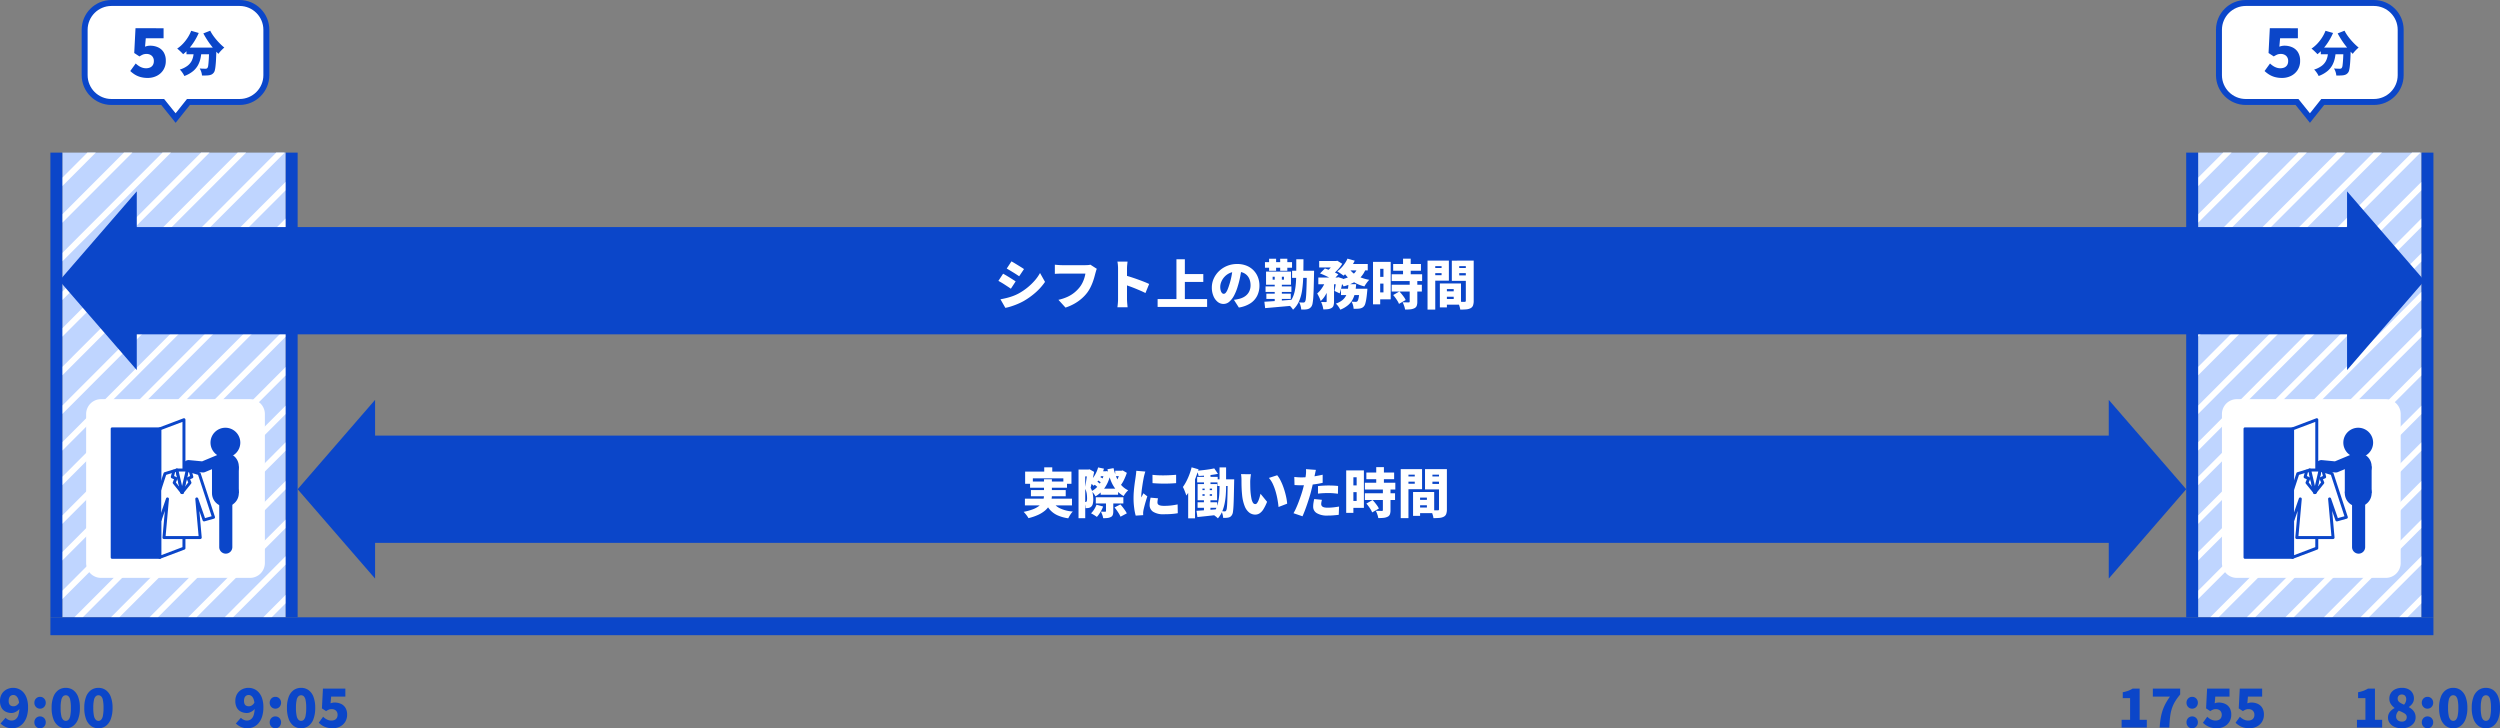 <svg xmlns="http://www.w3.org/2000/svg" xmlns:xlink="http://www.w3.org/1999/xlink" width="839.263" height="244.486" viewBox="0 0 839.263 244.486">
  <rect x="0" y="0" width="839.263" height="244.486" fill="#808080" stroke="none"/>
  <defs>
    <clipPath id="clip-path">
      <rect id="長方形_12497" data-name="長方形 12497" width="75" height="156" transform="translate(-7259 76)" fill="#edf3ff"/>
    </clipPath>
    <clipPath id="clip-path-3">
      <rect id="長方形_12445" data-name="長方形 12445" width="43.503" height="47.2" fill="none"/>
    </clipPath>
  </defs>
  <g id="グループ_20165" data-name="グループ 20165" transform="translate(10924.918 560.004)">
    <path id="パス_8720" data-name="パス 8720" d="M0,0H75V156H0Z" transform="translate(-10904 -508.77)" fill="#bfd5ff"/>
    <g id="マスクグループ_76" data-name="マスクグループ 76" transform="translate(-3645 -584.77)" clip-path="url(#clip-path)">
      <g id="グループ_20161" data-name="グループ 20161" transform="translate(-7261.045 8.655)">
        <line id="線_948" data-name="線 948" x1="79.091" y2="79.229" transform="translate(0 100.403)" fill="none" stroke="#fff" stroke-width="2"/>
        <line id="線_949" data-name="線 949" x1="79.091" y2="79.229" transform="translate(0 25.272)" fill="none" stroke="#fff" stroke-width="2"/>
        <line id="線_950" data-name="線 950" x1="79.091" y2="79.229" transform="translate(0 176.9)" fill="none" stroke="#fff" stroke-width="2"/>
        <line id="線_951" data-name="線 951" x1="79.091" y2="79.229" transform="translate(0 138.652)" fill="none" stroke="#fff" stroke-width="2"/>
        <line id="線_952" data-name="線 952" x1="79.091" y2="79.229" transform="translate(0 63.52)" fill="none" stroke="#fff" stroke-width="2"/>
        <line id="線_953" data-name="線 953" x1="79.091" y2="79.229" transform="translate(0 215.149)" fill="none" stroke="#fff" stroke-width="2"/>
        <line id="線_954" data-name="線 954" x1="79.091" y2="79.229" transform="translate(0 113.38)" fill="none" stroke="#fff" stroke-width="2"/>
        <line id="線_955" data-name="線 955" x1="79.091" y2="79.229" transform="translate(0 38.249)" fill="none" stroke="#fff" stroke-width="2"/>
        <line id="線_956" data-name="線 956" x1="79.091" y2="79.229" transform="translate(0 189.877)" fill="none" stroke="#fff" stroke-width="2"/>
        <line id="線_957" data-name="線 957" x1="79.091" y2="79.229" fill="none" stroke="#fff" stroke-width="2"/>
        <line id="線_958" data-name="線 958" x1="79.091" y2="79.229" transform="translate(0 151.629)" fill="none" stroke="#fff" stroke-width="2"/>
        <line id="線_959" data-name="線 959" x1="79.091" y2="79.229" transform="translate(0 76.497)" fill="none" stroke="#fff" stroke-width="2"/>
        <line id="線_960" data-name="線 960" x1="79.091" y2="79.229" transform="translate(0 125.674)" fill="none" stroke="#fff" stroke-width="2"/>
        <line id="線_961" data-name="線 961" x1="79.091" y2="79.229" transform="translate(0 50.543)" fill="none" stroke="#fff" stroke-width="2"/>
        <line id="線_962" data-name="線 962" x1="79.091" y2="79.229" transform="translate(0 202.172)" fill="none" stroke="#fff" stroke-width="2"/>
        <line id="線_963" data-name="線 963" x1="79.091" y2="79.229" transform="translate(0 12.294)" fill="none" stroke="#fff" stroke-width="2"/>
        <line id="線_964" data-name="線 964" x1="79.091" y2="79.229" transform="translate(0 163.923)" fill="none" stroke="#fff" stroke-width="2"/>
        <line id="線_965" data-name="線 965" x1="79.091" y2="79.229" transform="translate(0 88.792)" fill="none" stroke="#fff" stroke-width="2"/>
      </g>
    </g>
    <path id="パス_8708" data-name="パス 8708" d="M0,0H75V156H0Z" transform="translate(-10187 -508.77)" fill="#bfd5ff"/>
    <g id="マスクグループ_77" data-name="マスクグループ 77" transform="translate(-2928 -584.77)" clip-path="url(#clip-path)">
      <g id="グループ_20163" data-name="グループ 20163" transform="translate(-7261.045 8.655)">
        <line id="線_966" data-name="線 966" x1="79.091" y2="79.229" transform="translate(0 100.403)" fill="none" stroke="#fff" stroke-width="2"/>
        <line id="線_967" data-name="線 967" x1="79.091" y2="79.229" transform="translate(0 25.272)" fill="none" stroke="#fff" stroke-width="2"/>
        <line id="線_968" data-name="線 968" x1="79.091" y2="79.229" transform="translate(0 176.9)" fill="none" stroke="#fff" stroke-width="2"/>
        <line id="線_969" data-name="線 969" x1="79.091" y2="79.229" transform="translate(0 138.652)" fill="none" stroke="#fff" stroke-width="2"/>
        <line id="線_970" data-name="線 970" x1="79.091" y2="79.229" transform="translate(0 63.52)" fill="none" stroke="#fff" stroke-width="2"/>
        <line id="線_971" data-name="線 971" x1="79.091" y2="79.229" transform="translate(0 215.149)" fill="none" stroke="#fff" stroke-width="2"/>
        <line id="線_972" data-name="線 972" x1="79.091" y2="79.229" transform="translate(0 113.38)" fill="none" stroke="#fff" stroke-width="2"/>
        <line id="線_973" data-name="線 973" x1="79.091" y2="79.229" transform="translate(0 38.249)" fill="none" stroke="#fff" stroke-width="2"/>
        <line id="線_974" data-name="線 974" x1="79.091" y2="79.229" transform="translate(0 189.877)" fill="none" stroke="#fff" stroke-width="2"/>
        <line id="線_975" data-name="線 975" x1="79.091" y2="79.229" transform="translate(0 0)" fill="none" stroke="#fff" stroke-width="2"/>
        <line id="線_976" data-name="線 976" x1="79.091" y2="79.229" transform="translate(0 151.629)" fill="none" stroke="#fff" stroke-width="2"/>
        <line id="線_977" data-name="線 977" x1="79.091" y2="79.229" transform="translate(0 76.497)" fill="none" stroke="#fff" stroke-width="2"/>
        <line id="線_978" data-name="線 978" x1="79.091" y2="79.229" transform="translate(0 125.674)" fill="none" stroke="#fff" stroke-width="2"/>
        <line id="線_979" data-name="線 979" x1="79.091" y2="79.229" transform="translate(0 50.543)" fill="none" stroke="#fff" stroke-width="2"/>
        <line id="線_980" data-name="線 980" x1="79.091" y2="79.229" transform="translate(0 202.172)" fill="none" stroke="#fff" stroke-width="2"/>
        <line id="線_981" data-name="線 981" x1="79.091" y2="79.229" transform="translate(0 12.294)" fill="none" stroke="#fff" stroke-width="2"/>
        <line id="線_982" data-name="線 982" x1="79.091" y2="79.229" transform="translate(0 163.923)" fill="none" stroke="#fff" stroke-width="2"/>
        <line id="線_983" data-name="線 983" x1="79.091" y2="79.229" transform="translate(0 88.792)" fill="none" stroke="#fff" stroke-width="2"/>
      </g>
    </g>
    <path id="パス_8714" data-name="パス 8714" d="M0,0H800V6H0Z" transform="translate(-10908 -352.77)" fill="#0b46c9"/>
    <path id="パス_8709" data-name="パス 8709" d="M687,48H105V60L79,30,105,0V12H687V0l26,30L687,60Z" transform="translate(-10904 -425.77)" fill="#0b46c9"/>
    <path id="パス_8725" data-name="パス 8725" d="M0,0H4V156H0Z" transform="translate(-10908 -508.77)" fill="#0b46c9"/>
    <path id="パス_8710" data-name="パス 8710" d="M0,0H4V156H0Z" transform="translate(-10191 -508.77)" fill="#0b46c9"/>
    <path id="パス_8721" data-name="パス 8721" d="M0,0H4V156H0Z" transform="translate(-10829 -508.77)" fill="#0b46c9"/>
    <path id="パス_8711" data-name="パス 8711" d="M0,0H4V156H0Z" transform="translate(-10112 -508.77)" fill="#0b46c9"/>
    <path id="パス_8715" data-name="パス 8715" d="M-64.368-15.354h2.7v3.006h-2.7Zm-6.408,1.44h15.552v4.086h-2.718v-1.818H-68.184v1.818h-2.592Zm1.656,3.33h12.4V-8.5h-12.4Zm-1.728,5.76h15.8v2.25h-15.8Zm2.016-2.9H-57.15v2.088H-68.832Zm6.984,3.33a5.711,5.711,0,0,0,2.5,2.673,11.615,11.615,0,0,0,4.572,1.2,6.588,6.588,0,0,0-.837,1.08A11.56,11.56,0,0,0-56.3,1.764,13.357,13.357,0,0,1-59.949.738,7.5,7.5,0,0,1-62.46-1.116a10.715,10.715,0,0,1-1.728-2.808ZM-64.44-11.34h2.646v5.292a8.262,8.262,0,0,1-.216,1.881,6.033,6.033,0,0,1-.738,1.782A6.65,6.65,0,0,1-64.17-.774,10.178,10.178,0,0,1-66.42.612a17.869,17.869,0,0,1-3.24,1.1,5.59,5.59,0,0,0-.414-.675q-.27-.387-.594-.774A7.525,7.525,0,0,0-71.28-.4a19.6,19.6,0,0,0,3-.819,8.224,8.224,0,0,0,1.971-1.017A4.6,4.6,0,0,0-65.151-3.42a4.08,4.08,0,0,0,.558-1.3,6.09,6.09,0,0,0,.153-1.368Zm19.026,3.15h5.85v2.034h-5.85Zm-1.638,2.88H-37.8v2.088h-9.252Zm.792-8.712h2.772v1.656H-46.26Zm-.306,2.916.774-1.08a7.73,7.73,0,0,1,.756.4,3.734,3.734,0,0,1,.612.432l-.792,1.206a5.034,5.034,0,0,0-.6-.495A5.473,5.473,0,0,0-46.566-11.106Zm-1.1,1.44.9-.972a6.685,6.685,0,0,1,.693.45A3.928,3.928,0,0,1-45.5-9.7l-.918,1.08a4.452,4.452,0,0,0-.558-.531A8.449,8.449,0,0,0-47.664-9.666ZM-40.77-1.89-38.79-2.9q.4.45.81.981t.774,1.062a6.814,6.814,0,0,1,.558.963l-2.106,1.116a7.64,7.64,0,0,0-.5-.972q-.324-.54-.72-1.107T-40.77-1.89Zm-3.4-12.132h.4l.378-.072,1.386.486a14.256,14.256,0,0,1-1.08,3.438,10.924,10.924,0,0,1-1.737,2.664,9.428,9.428,0,0,1-2.331,1.89,8.121,8.121,0,0,0-.6-.918,4.8,4.8,0,0,0-.729-.81,6.9,6.9,0,0,0,1.971-1.512,9.352,9.352,0,0,0,1.485-2.2,9.936,9.936,0,0,0,.864-2.628Zm3.636-.18h2.448v1.818h-2.448Zm-5.742-1.116,1.962.414a13.18,13.18,0,0,1-1.422,3.267A10.623,10.623,0,0,1-47.79-9.144q-.162-.18-.441-.441t-.576-.513a5.78,5.78,0,0,0-.513-.4,7.749,7.749,0,0,0,1.863-2.088A10.12,10.12,0,0,0-46.278-15.318Zm7.362,1.116h.468l.414-.108,1.4.81a18.9,18.9,0,0,1-.981,2.4A9.241,9.241,0,0,1-38.88-9.108a6.306,6.306,0,0,0-.648-.774,6.609,6.609,0,0,0-.72-.666,6.24,6.24,0,0,0,.567-1,11.009,11.009,0,0,0,.459-1.17q.2-.6.306-1.089ZM-43.632-4.32h2.448V-.612A3.7,3.7,0,0,1-41.355.63a1.288,1.288,0,0,1-.693.72,3.22,3.22,0,0,1-1.125.315,13.929,13.929,0,0,1-1.4.063A5.4,5.4,0,0,0-44.874.6a9.94,9.94,0,0,0-.468-1.071q.414.018.855.018h.585A.365.365,0,0,0-43.695-.5a.2.2,0,0,0,.063-.171Zm-3.186,1.53,2.232.594a11.262,11.262,0,0,1-.945,1.908A10.44,10.44,0,0,1-46.692,1.3q-.234-.18-.594-.414t-.729-.45q-.369-.216-.639-.342a7.1,7.1,0,0,0,1.062-1.332A8.473,8.473,0,0,0-46.818-2.79Zm5.724-12.294a16.964,16.964,0,0,0,.981,3.123A9.676,9.676,0,0,0-38.52-9.4a7.091,7.091,0,0,0,2.34,1.764,6.314,6.314,0,0,0-.828.9,8.324,8.324,0,0,0-.7,1.026,8.745,8.745,0,0,1-2.565-2.151A11.534,11.534,0,0,1-42.012-10.9a24.722,24.722,0,0,1-1.134-3.807Zm-11.754.468h3.726v2.322H-50.6V1.728h-2.25Zm2.988,0h.378l.324-.072,1.548.864q-.162.846-.369,1.809t-.414,1.881Q-48.6-9.216-48.8-8.5a6.749,6.749,0,0,1,.738,2.061A11.256,11.256,0,0,1-47.9-4.608a5.753,5.753,0,0,1-.18,1.584,1.79,1.79,0,0,1-.558.918,1.372,1.372,0,0,1-.432.27,2.99,2.99,0,0,1-.522.144q-.18.018-.4.036t-.477.018a7.075,7.075,0,0,0-.09-1.044,3.332,3.332,0,0,0-.324-1.044,1.26,1.26,0,0,0,.207.018h.171a.41.41,0,0,0,.342-.162.836.836,0,0,0,.135-.387,4.461,4.461,0,0,0,.045-.693,12.6,12.6,0,0,0-.108-1.521A5.336,5.336,0,0,0-50.706-8.3q.126-.612.252-1.4t.243-1.593q.117-.8.207-1.485t.144-1.1Zm21.834,1.782q.882.108,1.944.153t2.151.027q1.089-.018,2.088-.072t1.755-.126v2.808q-.882.072-1.89.117t-2.052.045q-1.044,0-2.061-.045t-1.917-.117Zm1.854,7.884q-.09.432-.135.756a4.974,4.974,0,0,0-.045.684.887.887,0,0,0,.144.5.973.973,0,0,0,.423.342,2.674,2.674,0,0,0,.693.189,6.547,6.547,0,0,0,.972.063,20.5,20.5,0,0,0,2.259-.117q1.053-.117,2.277-.369L-19.53.054a20.06,20.06,0,0,1-2.007.252Q-22.662.4-24.264.4A6.17,6.17,0,0,1-27.8-.432,2.625,2.625,0,0,1-28.98-2.7,8.653,8.653,0,0,1-28.9-3.87q.081-.594.243-1.3Zm-4.248-8.982q-.072.2-.18.576t-.2.738q-.09.36-.126.522l-.162.864q-.108.576-.225,1.323t-.225,1.53q-.108.783-.18,1.494t-.072,1.215v.2a.825.825,0,0,0,.018.216q.126-.252.243-.468t.234-.441q.117-.225.225-.477L-29.754-5.6q-.27.81-.531,1.692t-.459,1.656q-.2.774-.306,1.278-.036.2-.072.468a3.35,3.35,0,0,0-.036.4V.261q0,.225.018.441l-2.52.162a17.743,17.743,0,0,1-.495-2.493,24.561,24.561,0,0,1-.225-3.429q0-1.026.081-2.07t.2-2.007q.117-.963.234-1.737t.189-1.278q.054-.414.126-.972t.09-1.062ZM-10.728-14H-8.55V-8.82h-2.178Zm-2.3,1.854h6.894V-10.3h-6.894Zm6.822.828h4.23V-9.09H-6.21Zm-6.678,7.7h6.57v1.854h-6.57Zm5.6-11.376,1.242,1.836q-.972.2-2.088.342t-2.25.234q-1.134.09-2.178.126a5.475,5.475,0,0,0-.216-.882A8.382,8.382,0,0,0-13.1-14.2q1.008-.09,2.052-.207t2.025-.27Q-8.046-14.832-7.29-14.994ZM-13.248-.756q.882-.054,2.016-.135t2.4-.18q1.269-.1,2.547-.189L-6.264.612q-1.746.216-3.51.4t-3.168.333ZM-2.772-11.322H-.594v.189q0,.189-.009.432t-.009.387q-.054,2.772-.1,4.725T-.828-2.367Q-.9-1.1-1.008-.4a2.524,2.524,0,0,1-.306.99,2,2,0,0,1-.549.639,1.971,1.971,0,0,1-.675.279,5.472,5.472,0,0,1-.792.1q-.45.027-.972.009A5.622,5.622,0,0,0-4.482.486,4.469,4.469,0,0,0-4.9-.612q.36.018.639.036t.495.018A.522.522,0,0,0-3.483-.63.7.7,0,0,0-3.258-.9a2.642,2.642,0,0,0,.189-.783q.081-.585.135-1.719t.09-2.952q.036-1.818.072-4.464Zm-8.478,5V-5.8h3.222v-.522Zm0-1.89v.522h3.222v-.522ZM-12.87-9.72h6.534v5.436H-12.87Zm2.358.468H-8.8v4.41h.234v4.41h-2.178v-4.41h.234Zm5-6.084h2.2v6.5q0,1.278-.1,2.7a23.384,23.384,0,0,1-.378,2.853A13.889,13.889,0,0,1-4.617-.549,8.512,8.512,0,0,1-6.066,1.782,4.8,4.8,0,0,0-6.588,1.3q-.324-.261-.666-.513A5.125,5.125,0,0,0-7.866.4,7.59,7.59,0,0,0-6.6-1.674a12.058,12.058,0,0,0,.711-2.4A19.766,19.766,0,0,0-5.58-6.552q.072-1.224.072-2.286Zm-9.378-.018,2.322.666q-.45,1.548-1.089,3.168a32.316,32.316,0,0,1-1.4,3.087,16.411,16.411,0,0,1-1.629,2.565,7.606,7.606,0,0,0-.27-.873q-.2-.549-.432-1.107a8.084,8.084,0,0,0-.432-.9,13.967,13.967,0,0,0,1.161-1.89,21.9,21.9,0,0,0,1.008-2.268A21,21,0,0,0-14.886-15.354Zm-1.152,5.274,2.3-2.3V1.764h-2.3ZM5.04-13.032q-.072.378-.126.846t-.09.9q-.036.432-.036.7,0,.594.009,1.188t.027,1.179q.018.585.072,1.2a20.5,20.5,0,0,0,.288,2.079,4.379,4.379,0,0,0,.495,1.422.95.95,0,0,0,.837.513.743.743,0,0,0,.576-.36,4.066,4.066,0,0,0,.495-.918,10.382,10.382,0,0,0,.387-1.152q.162-.594.27-1.044l2.2,2.7A14.823,14.823,0,0,1,9.2-1.251,4.33,4.33,0,0,1,7.92.108,2.709,2.709,0,0,1,6.462.522,3.3,3.3,0,0,1,4.491-.135,5,5,0,0,1,2.943-2.277,13.7,13.7,0,0,1,2.052-6.21q-.09-.864-.135-1.782T1.863-9.738q-.009-.828-.009-1.386,0-.414-.036-.945a8.25,8.25,0,0,0-.126-1Zm8.8.342a8.45,8.45,0,0,1,1.008,1.53,17.736,17.736,0,0,1,.891,1.98q.405,1.062.711,2.151t.5,2.1A15.77,15.77,0,0,1,17.19-3.15l-2.9,1.116q-.09-1.026-.315-2.34a26.455,26.455,0,0,0-.612-2.691,18.064,18.064,0,0,0-.954-2.619,8.009,8.009,0,0,0-1.359-2.106Zm13-1.8q-.108.414-.225.981t-.189.873q-.126.594-.315,1.494t-.423,1.908q-.234,1.008-.468,1.926-.234.936-.576,2.043t-.729,2.25q-.387,1.143-.792,2.2t-.783,1.9L19.314.054A17.3,17.3,0,0,0,20.16-1.6q.45-.99.882-2.133T21.852-6q.378-1.125.63-2.061.18-.648.333-1.3t.279-1.251q.126-.6.216-1.143t.144-.972a10.45,10.45,0,0,0,.081-1.125,7.656,7.656,0,0,0-.027-.891Zm-4.932,2.52q1.17,0,2.367-.108t2.412-.315q1.215-.207,2.421-.477v2.718q-1.116.27-2.394.45t-2.529.279q-1.251.1-2.295.1-.684,0-1.224-.027T19.656-9.4l-.072-2.718q.738.072,1.242.108T21.906-11.97ZM27.54-9.054q.792-.09,1.737-.144T31.1-9.252q.756,0,1.557.036t1.629.126l-.054,2.61q-.666-.09-1.476-.162T31.1-6.714q-.972,0-1.836.045t-1.728.153Zm1.314,4.608q-.09.342-.162.747a3.986,3.986,0,0,0-.072.675,1.1,1.1,0,0,0,.117.513,1.049,1.049,0,0,0,.36.387,1.815,1.815,0,0,0,.657.243,5.346,5.346,0,0,0,1.008.081,17.873,17.873,0,0,0,1.863-.1q.945-.1,1.989-.279L34.506.594q-.774.09-1.7.171T30.744.846a6.621,6.621,0,0,1-3.591-.8A2.47,2.47,0,0,1,25.92-2.124,8.259,8.259,0,0,1,26.037-3.5q.117-.693.225-1.2Zm14.922-9.162H53.1v2.25H43.776Zm-.5,3.438H53.5v2.286H43.272Zm0,3.528H53.406v2.268H43.272Zm3.816-8.766h2.574v6.732H47.088Zm2.232,7.47h2.556V-.954a3.9,3.9,0,0,1-.207,1.4,1.528,1.528,0,0,1-.8.81,3.938,3.938,0,0,1-1.359.36q-.765.072-1.737.072A6.5,6.5,0,0,0,47.457.45a10.138,10.138,0,0,0-.495-1.206q.576.018,1.188.027t.81.009a.528.528,0,0,0,.279-.054q.081-.054.081-.234ZM43.776-3.186l2.088-1.188q.4.414.81.918t.765,1.008a5.105,5.105,0,0,1,.531.936l-2.25,1.3a5.106,5.106,0,0,0-.459-.936q-.315-.522-.7-1.053T43.776-3.186ZM38.232-14.328h4.716V-1.746H38.232V-4.068h2.286v-7.938H38.232Zm.144,5.04h3.33V-7.02h-3.33Zm-1.368-5.04H39.42V-.072H37.008Zm23.67,9.9H65.3V-2.61H60.678Zm-.162-2.646h6.03V.036h-6.03v-1.89H64.1v-3.33H60.516Zm-1.062,0h2.358V.954H59.454Zm-2.844-5.2h4.23v1.728H56.61Zm8.388,0h4.23v1.728H65Zm3.168-2.466h2.646V-1.278A4.574,4.574,0,0,1,70.587.306a1.719,1.719,0,0,1-.819.918,3.869,3.869,0,0,1-1.449.4q-.837.081-2.025.081a5.078,5.078,0,0,0-.171-.864q-.135-.486-.306-.972a6.248,6.248,0,0,0-.351-.828q.432.036.891.045t.837.009h.54a.487.487,0,0,0,.342-.09.455.455,0,0,0,.09-.324Zm-11.34,0h5.652V-8.01H56.826V-9.846h3.2v-3.042h-3.2Zm12.762,0v1.854H65.952v3.1h3.636v1.836h-6.12v-6.786Zm-14.274,0h2.592V1.71H55.314Z" transform="translate(-10510 -387.77)" fill="#fff"/>
    <path id="パス_8726" data-name="パス 8726" d="M-14.814.252a5.154,5.154,0,0,1-2.313-.486A6.057,6.057,0,0,1-18.738-1.35l1.692-1.926a2.755,2.755,0,0,0,.891.657,2.532,2.532,0,0,0,1.125.279A2.275,2.275,0,0,0-13.7-2.754a2.728,2.728,0,0,0,.936-1.4A8.311,8.311,0,0,0-12.42-6.8a8.371,8.371,0,0,0-.3-2.529,2.534,2.534,0,0,0-.756-1.242,1.563,1.563,0,0,0-.963-.351,1.581,1.581,0,0,0-.774.2,1.4,1.4,0,0,0-.576.639A2.7,2.7,0,0,0-16-8.91a2.223,2.223,0,0,0,.216,1.062,1.214,1.214,0,0,0,.594.558,2.08,2.08,0,0,0,.828.162,1.947,1.947,0,0,0,1-.306,2.6,2.6,0,0,0,.909-1.044l.162,2.07a3.126,3.126,0,0,1-.81.828,4.208,4.208,0,0,1-.981.522,2.679,2.679,0,0,1-.909.18A4.541,4.541,0,0,1-17-5.31a3.21,3.21,0,0,1-1.4-1.323,4.52,4.52,0,0,1-.513-2.277,4.434,4.434,0,0,1,.6-2.367A4.108,4.108,0,0,1-16.7-12.789a4.64,4.64,0,0,1,2.2-.531,4.777,4.777,0,0,1,1.845.369,4.465,4.465,0,0,1,1.6,1.152A5.715,5.715,0,0,1-9.927-9.783,9.232,9.232,0,0,1-9.5-6.8a10.181,10.181,0,0,1-.432,3.132,6.284,6.284,0,0,1-1.188,2.2,4.87,4.87,0,0,1-1.71,1.3A4.835,4.835,0,0,1-14.814.252Zm9.342-6.588A1.794,1.794,0,0,1-6.84-6.912a1.977,1.977,0,0,1-.54-1.4,1.969,1.969,0,0,1,.54-1.413A1.808,1.808,0,0,1-5.472-10.3,1.808,1.808,0,0,1-4.1-9.729a1.969,1.969,0,0,1,.54,1.413,1.977,1.977,0,0,1-.54,1.4A1.794,1.794,0,0,1-5.472-6.336Zm0,6.588A1.781,1.781,0,0,1-6.84-.333a2.009,2.009,0,0,1-.54-1.413,1.969,1.969,0,0,1,.54-1.413,1.808,1.808,0,0,1,1.368-.567A1.808,1.808,0,0,1-4.1-3.159a1.969,1.969,0,0,1,.54,1.413A2.009,2.009,0,0,1-4.1-.333,1.781,1.781,0,0,1-5.472.252Zm8.64,0A4.111,4.111,0,0,1,.675-.531,5.021,5.021,0,0,1-.99-2.835a10.366,10.366,0,0,1-.594-3.753A10.146,10.146,0,0,1-.99-10.314a4.852,4.852,0,0,1,1.665-2.25,4.213,4.213,0,0,1,2.493-.756,4.172,4.172,0,0,1,2.484.756,4.879,4.879,0,0,1,1.656,2.25A10.146,10.146,0,0,1,7.9-6.588a10.366,10.366,0,0,1-.594,3.753,5.051,5.051,0,0,1-1.656,2.3A4.072,4.072,0,0,1,3.168.252Zm0-2.484a1.266,1.266,0,0,0,.873-.351,2.551,2.551,0,0,0,.612-1.3,12.418,12.418,0,0,0,.225-2.709A12.031,12.031,0,0,0,4.653-9.27a2.339,2.339,0,0,0-.612-1.242,1.324,1.324,0,0,0-.873-.324,1.336,1.336,0,0,0-.864.324,2.338,2.338,0,0,0-.63,1.242A11.582,11.582,0,0,0,1.44-6.588a11.955,11.955,0,0,0,.234,2.709,2.548,2.548,0,0,0,.63,1.3A1.277,1.277,0,0,0,3.168-2.232ZM14.13.252a4.111,4.111,0,0,1-2.493-.783,5.021,5.021,0,0,1-1.665-2.3,10.366,10.366,0,0,1-.594-3.753,10.146,10.146,0,0,1,.594-3.726,4.852,4.852,0,0,1,1.665-2.25,4.213,4.213,0,0,1,2.493-.756,4.172,4.172,0,0,1,2.484.756,4.879,4.879,0,0,1,1.656,2.25,10.146,10.146,0,0,1,.594,3.726,10.366,10.366,0,0,1-.594,3.753,5.051,5.051,0,0,1-1.656,2.3A4.072,4.072,0,0,1,14.13.252Zm0-2.484A1.266,1.266,0,0,0,15-2.583a2.551,2.551,0,0,0,.612-1.3,12.418,12.418,0,0,0,.225-2.709,12.031,12.031,0,0,0-.225-2.682A2.339,2.339,0,0,0,15-10.512a1.324,1.324,0,0,0-.873-.324,1.336,1.336,0,0,0-.864.324,2.338,2.338,0,0,0-.63,1.242A11.582,11.582,0,0,0,12.4-6.588a11.955,11.955,0,0,0,.234,2.709,2.548,2.548,0,0,0,.63,1.3A1.277,1.277,0,0,0,14.13-2.232Z" transform="translate(-10906 -315.77)" fill="#0b46c9"/>
    <path id="パス_8716" data-name="パス 8716" d="M-23.679,0V-2.592h2.844V-9.864H-23.3v-1.98a11.949,11.949,0,0,0,1.845-.5,8.523,8.523,0,0,0,1.467-.72h2.358V-2.592h2.412V0ZM-10.9,0a29.078,29.078,0,0,1,.306-2.952,17.609,17.609,0,0,1,.6-2.565,15.034,15.034,0,0,1,1.008-2.4,20.671,20.671,0,0,1,1.539-2.466H-13.2v-2.682h9.18v1.98A17.913,17.913,0,0,0-5.841-8.55,11.27,11.27,0,0,0-6.894-6.111a15.69,15.69,0,0,0-.531,2.727Q-7.587-1.908-7.677,0ZM.009-6.336a1.794,1.794,0,0,1-1.368-.576,1.977,1.977,0,0,1-.54-1.4,1.969,1.969,0,0,1,.54-1.413A1.808,1.808,0,0,1,.009-10.3a1.808,1.808,0,0,1,1.368.567,1.969,1.969,0,0,1,.54,1.413,1.977,1.977,0,0,1-.54,1.4A1.794,1.794,0,0,1,.009-6.336Zm0,6.588A1.781,1.781,0,0,1-1.359-.333,2.009,2.009,0,0,1-1.9-1.746a1.969,1.969,0,0,1,.54-1.413A1.808,1.808,0,0,1,.009-3.726a1.808,1.808,0,0,1,1.368.567,1.969,1.969,0,0,1,.54,1.413,2.009,2.009,0,0,1-.54,1.413A1.781,1.781,0,0,1,.009.252Zm8.28,0A7.107,7.107,0,0,1,6.363.009,5.877,5.877,0,0,1,4.824-.657,7.375,7.375,0,0,1,3.609-1.6L5.067-3.618a5.992,5.992,0,0,0,.81.648,4.045,4.045,0,0,0,.927.459,3.093,3.093,0,0,0,1.017.171,2.645,2.645,0,0,0,1.116-.216,1.645,1.645,0,0,0,.729-.639,1.972,1.972,0,0,0,.261-1.053,1.828,1.828,0,0,0-.549-1.431,2.03,2.03,0,0,0-1.413-.495,2.571,2.571,0,0,0-.927.144,5.982,5.982,0,0,0-.963.522l-1.4-.918.342-6.642h7.524v2.682H7.767l-.2,2.268a3.808,3.808,0,0,1,.684-.207,3.68,3.68,0,0,1,.7-.063,5,5,0,0,1,2.088.432,3.443,3.443,0,0,1,1.521,1.332,4.22,4.22,0,0,1,.567,2.286,4.43,4.43,0,0,1-.675,2.475A4.4,4.4,0,0,1,10.683-.288,5.35,5.35,0,0,1,8.289.252Zm10.962,0A7.107,7.107,0,0,1,17.325.009a5.877,5.877,0,0,1-1.539-.666A7.375,7.375,0,0,1,14.571-1.6l1.458-2.016a5.992,5.992,0,0,0,.81.648,4.045,4.045,0,0,0,.927.459,3.093,3.093,0,0,0,1.017.171A2.645,2.645,0,0,0,19.9-2.556a1.645,1.645,0,0,0,.729-.639,1.972,1.972,0,0,0,.261-1.053,1.828,1.828,0,0,0-.549-1.431,2.03,2.03,0,0,0-1.413-.495A2.571,2.571,0,0,0,18-6.03a5.982,5.982,0,0,0-.963.522l-1.4-.918.342-6.642H23.5v2.682h-4.77l-.2,2.268a3.808,3.808,0,0,1,.684-.207,3.68,3.68,0,0,1,.7-.063A5,5,0,0,1,22-7.956a3.443,3.443,0,0,1,1.521,1.332,4.22,4.22,0,0,1,.567,2.286,4.43,4.43,0,0,1-.675,2.475A4.4,4.4,0,0,1,21.645-.288,5.35,5.35,0,0,1,19.251.252Z" transform="translate(-10189 -315.77)" fill="#0b46c9"/>
    <path id="パス_8719" data-name="パス 8719" d="M-14.814.252a5.154,5.154,0,0,1-2.313-.486A6.057,6.057,0,0,1-18.738-1.35l1.692-1.926a2.755,2.755,0,0,0,.891.657,2.532,2.532,0,0,0,1.125.279A2.275,2.275,0,0,0-13.7-2.754a2.728,2.728,0,0,0,.936-1.4A8.311,8.311,0,0,0-12.42-6.8a8.371,8.371,0,0,0-.3-2.529,2.534,2.534,0,0,0-.756-1.242,1.563,1.563,0,0,0-.963-.351,1.581,1.581,0,0,0-.774.2,1.4,1.4,0,0,0-.576.639A2.7,2.7,0,0,0-16-8.91a2.223,2.223,0,0,0,.216,1.062,1.214,1.214,0,0,0,.594.558,2.08,2.08,0,0,0,.828.162,1.947,1.947,0,0,0,1-.306,2.6,2.6,0,0,0,.909-1.044l.162,2.07a3.126,3.126,0,0,1-.81.828,4.208,4.208,0,0,1-.981.522,2.679,2.679,0,0,1-.909.18A4.541,4.541,0,0,1-17-5.31a3.21,3.21,0,0,1-1.4-1.323,4.52,4.52,0,0,1-.513-2.277,4.434,4.434,0,0,1,.6-2.367A4.108,4.108,0,0,1-16.7-12.789a4.64,4.64,0,0,1,2.2-.531,4.777,4.777,0,0,1,1.845.369,4.465,4.465,0,0,1,1.6,1.152A5.715,5.715,0,0,1-9.927-9.783,9.232,9.232,0,0,1-9.5-6.8a10.181,10.181,0,0,1-.432,3.132,6.284,6.284,0,0,1-1.188,2.2,4.87,4.87,0,0,1-1.71,1.3A4.835,4.835,0,0,1-14.814.252Zm9.342-6.588A1.794,1.794,0,0,1-6.84-6.912a1.977,1.977,0,0,1-.54-1.4,1.969,1.969,0,0,1,.54-1.413A1.808,1.808,0,0,1-5.472-10.3,1.808,1.808,0,0,1-4.1-9.729a1.969,1.969,0,0,1,.54,1.413,1.977,1.977,0,0,1-.54,1.4A1.794,1.794,0,0,1-5.472-6.336Zm0,6.588A1.781,1.781,0,0,1-6.84-.333a2.009,2.009,0,0,1-.54-1.413,1.969,1.969,0,0,1,.54-1.413,1.808,1.808,0,0,1,1.368-.567A1.808,1.808,0,0,1-4.1-3.159a1.969,1.969,0,0,1,.54,1.413A2.009,2.009,0,0,1-4.1-.333,1.781,1.781,0,0,1-5.472.252Zm8.64,0A4.111,4.111,0,0,1,.675-.531,5.021,5.021,0,0,1-.99-2.835a10.366,10.366,0,0,1-.594-3.753A10.146,10.146,0,0,1-.99-10.314a4.852,4.852,0,0,1,1.665-2.25,4.213,4.213,0,0,1,2.493-.756,4.172,4.172,0,0,1,2.484.756,4.879,4.879,0,0,1,1.656,2.25A10.146,10.146,0,0,1,7.9-6.588a10.366,10.366,0,0,1-.594,3.753,5.051,5.051,0,0,1-1.656,2.3A4.072,4.072,0,0,1,3.168.252Zm0-2.484a1.266,1.266,0,0,0,.873-.351,2.551,2.551,0,0,0,.612-1.3,12.418,12.418,0,0,0,.225-2.709A12.031,12.031,0,0,0,4.653-9.27a2.339,2.339,0,0,0-.612-1.242,1.324,1.324,0,0,0-.873-.324,1.336,1.336,0,0,0-.864.324,2.338,2.338,0,0,0-.63,1.242A11.582,11.582,0,0,0,1.44-6.588a11.955,11.955,0,0,0,.234,2.709,2.548,2.548,0,0,0,.63,1.3A1.277,1.277,0,0,0,3.168-2.232ZM13.77.252A7.107,7.107,0,0,1,11.844.009,5.877,5.877,0,0,1,10.3-.657,7.375,7.375,0,0,1,9.09-1.6l1.458-2.016a5.992,5.992,0,0,0,.81.648,4.045,4.045,0,0,0,.927.459A3.093,3.093,0,0,0,13.3-2.34a2.645,2.645,0,0,0,1.116-.216,1.645,1.645,0,0,0,.729-.639,1.972,1.972,0,0,0,.261-1.053,1.828,1.828,0,0,0-.549-1.431,2.03,2.03,0,0,0-1.413-.495,2.571,2.571,0,0,0-.927.144,5.982,5.982,0,0,0-.963.522l-1.4-.918.342-6.642h7.524v2.682h-4.77l-.2,2.268a3.808,3.808,0,0,1,.684-.207,3.68,3.68,0,0,1,.7-.063,5,5,0,0,1,2.088.432,3.443,3.443,0,0,1,1.521,1.332,4.22,4.22,0,0,1,.567,2.286,4.43,4.43,0,0,1-.675,2.475A4.4,4.4,0,0,1,16.164-.288,5.35,5.35,0,0,1,13.77.252Z" transform="translate(-10827 -315.77)" fill="#0b46c9"/>
    <path id="パス_8717" data-name="パス 8717" d="M-23.679,0V-2.592h2.844V-9.864H-23.3v-1.98a11.949,11.949,0,0,0,1.845-.5,8.523,8.523,0,0,0,1.467-.72h2.358V-2.592h2.412V0ZM-8.667.252A5.837,5.837,0,0,1-11.016-.2a3.957,3.957,0,0,1-1.638-1.26,3.051,3.051,0,0,1-.6-1.872,3.005,3.005,0,0,1,.3-1.377,3.579,3.579,0,0,1,.792-1.035,5.377,5.377,0,0,1,1.107-.774v-.072a5.151,5.151,0,0,1-1.26-1.323,3.146,3.146,0,0,1-.486-1.755,3.425,3.425,0,0,1,.549-1.953,3.566,3.566,0,0,1,1.5-1.26,5.181,5.181,0,0,1,2.2-.441,4.734,4.734,0,0,1,2.106.441,3.348,3.348,0,0,1,1.4,1.251,3.537,3.537,0,0,1,.5,1.908,2.8,2.8,0,0,1-.234,1.143,3.352,3.352,0,0,1-.621.945,4.972,4.972,0,0,1-.837.72v.09a5.778,5.778,0,0,1,1.143.81,3.452,3.452,0,0,1,.81,1.107,3.582,3.582,0,0,1,.3,1.521A3.138,3.138,0,0,1-4.572-1.53,3.94,3.94,0,0,1-6.21-.225,5.905,5.905,0,0,1-8.667.252Zm.81-7.92a3.581,3.581,0,0,0,.54-.9,2.5,2.5,0,0,0,.18-.936,1.87,1.87,0,0,0-.18-.846A1.264,1.264,0,0,0-7.83-10.9a1.6,1.6,0,0,0-.8-.189,1.445,1.445,0,0,0-.963.342A1.337,1.337,0,0,0-10-9.666a1.323,1.323,0,0,0,.27.846,2.51,2.51,0,0,0,.747.612A10.491,10.491,0,0,0-7.857-7.668ZM-8.6-1.98a2.062,2.062,0,0,0,.837-.162,1.291,1.291,0,0,0,.585-.5,1.591,1.591,0,0,0,.216-.864,1.252,1.252,0,0,0-.189-.7,1.877,1.877,0,0,0-.54-.522,6.245,6.245,0,0,0-.837-.459q-.486-.225-1.1-.477a2.883,2.883,0,0,0-.648.873,2.438,2.438,0,0,0-.252,1.089,1.619,1.619,0,0,0,.261.927,1.7,1.7,0,0,0,.7.594A2.238,2.238,0,0,0-8.6-1.98Zm8.6-4.356a1.794,1.794,0,0,1-1.368-.576,1.977,1.977,0,0,1-.54-1.4,1.969,1.969,0,0,1,.54-1.413A1.808,1.808,0,0,1,.009-10.3a1.808,1.808,0,0,1,1.368.567,1.969,1.969,0,0,1,.54,1.413,1.977,1.977,0,0,1-.54,1.4A1.794,1.794,0,0,1,.009-6.336Zm0,6.588A1.781,1.781,0,0,1-1.359-.333,2.009,2.009,0,0,1-1.9-1.746a1.969,1.969,0,0,1,.54-1.413A1.808,1.808,0,0,1,.009-3.726a1.808,1.808,0,0,1,1.368.567,1.969,1.969,0,0,1,.54,1.413,2.009,2.009,0,0,1-.54,1.413A1.781,1.781,0,0,1,.009.252Zm8.64,0A4.111,4.111,0,0,1,6.156-.531a5.021,5.021,0,0,1-1.665-2.3A10.366,10.366,0,0,1,3.9-6.588a10.146,10.146,0,0,1,.594-3.726,4.852,4.852,0,0,1,1.665-2.25,4.213,4.213,0,0,1,2.493-.756,4.172,4.172,0,0,1,2.484.756,4.879,4.879,0,0,1,1.656,2.25,10.146,10.146,0,0,1,.594,3.726,10.366,10.366,0,0,1-.594,3.753,5.051,5.051,0,0,1-1.656,2.3A4.072,4.072,0,0,1,8.649.252Zm0-2.484a1.266,1.266,0,0,0,.873-.351,2.551,2.551,0,0,0,.612-1.3,12.418,12.418,0,0,0,.225-2.709,12.031,12.031,0,0,0-.225-2.682,2.339,2.339,0,0,0-.612-1.242,1.324,1.324,0,0,0-.873-.324,1.336,1.336,0,0,0-.864.324,2.338,2.338,0,0,0-.63,1.242,11.582,11.582,0,0,0-.234,2.682,11.955,11.955,0,0,0,.234,2.709,2.548,2.548,0,0,0,.63,1.3A1.277,1.277,0,0,0,8.649-2.232ZM19.611.252a4.111,4.111,0,0,1-2.493-.783,5.021,5.021,0,0,1-1.665-2.3,10.366,10.366,0,0,1-.594-3.753,10.146,10.146,0,0,1,.594-3.726,4.852,4.852,0,0,1,1.665-2.25,4.213,4.213,0,0,1,2.493-.756,4.172,4.172,0,0,1,2.484.756,4.879,4.879,0,0,1,1.656,2.25,10.146,10.146,0,0,1,.594,3.726,10.366,10.366,0,0,1-.594,3.753,5.051,5.051,0,0,1-1.656,2.3A4.072,4.072,0,0,1,19.611.252Zm0-2.484a1.266,1.266,0,0,0,.873-.351,2.551,2.551,0,0,0,.612-1.3,12.418,12.418,0,0,0,.225-2.709A12.031,12.031,0,0,0,21.1-9.27a2.339,2.339,0,0,0-.612-1.242,1.324,1.324,0,0,0-.873-.324,1.336,1.336,0,0,0-.864.324,2.338,2.338,0,0,0-.63,1.242,11.582,11.582,0,0,0-.234,2.682,11.955,11.955,0,0,0,.234,2.709,2.548,2.548,0,0,0,.63,1.3A1.277,1.277,0,0,0,19.611-2.232Z" transform="translate(-10110 -315.77)" fill="#0b46c9"/>
    <g id="パス_8722" data-name="パス 8722" transform="translate(-10897.5 -560.004)" fill="#fff">
      <path d="M 31.539 39.634 L 27.496 34.607 L 27.196 34.234 L 26.717 34.234 L 10 34.234 C 5.037 34.234 1 30.197 1 25.234 L 1 10 C 1 5.037 5.037 1 10 1 L 53 1 C 57.963 1 62 5.037 62 10 L 62 25.234 C 62 30.197 57.963 34.234 53 34.234 L 36.318 34.234 L 35.835 34.234 L 35.535 34.611 L 31.539 39.634 Z" stroke="none"/>
      <path d="M 31.535 38.033 L 35.353 33.234 L 53 33.234 C 57.411 33.234 61 29.645 61 25.234 L 61 10 C 61 5.589 57.411 2 53 2 L 10 2 C 5.589 2 2 5.589 2 10 L 2 25.234 C 2 29.645 5.589 33.234 10 33.234 L 27.675 33.234 L 31.535 38.033 M 31.543 41.234 L 26.717 35.234 L 10 35.234 C 4.477 35.234 -3.552713678800501e-15 30.758 -3.552713678800501e-15 25.234 L -3.552713678800501e-15 10 C -3.552713678800501e-15 4.478 4.477 8.514404044035473e-07 10 8.514404044035473e-07 L 53 8.514404044035473e-07 C 58.522 8.514404044035473e-07 63 4.478 63 10 L 63 25.234 C 63 30.758 58.522 35.234 53 35.234 L 36.318 35.234 L 31.543 41.234 Z" stroke="none" fill="#0b46c9"/>
    </g>
    <g id="パス_8706" data-name="パス 8706" transform="translate(-10181 -560.004)" fill="#fff">
      <path d="M 31.539 39.634 L 27.496 34.607 L 27.196 34.234 L 26.717 34.234 L 10 34.234 C 5.037 34.234 1 30.197 1 25.234 L 1 10 C 1 5.037 5.037 1 10 1 L 53 1 C 57.963 1 62 5.037 62 10 L 62 25.234 C 62 30.197 57.963 34.234 53 34.234 L 36.318 34.234 L 35.835 34.234 L 35.535 34.611 L 31.539 39.634 Z" stroke="none"/>
      <path d="M 31.535 38.033 L 35.353 33.234 L 53 33.234 C 57.411 33.234 61 29.645 61 25.234 L 61 10 C 61 5.589 57.411 2 53 2 L 10 2 C 5.589 2 2 5.589 2 10 L 2 25.234 C 2 29.645 5.589 33.234 10 33.234 L 27.675 33.234 L 31.535 38.033 M 31.543 41.234 L 26.717 35.234 L 10 35.234 C 4.477 35.234 -3.552713678800501e-15 30.758 -3.552713678800501e-15 25.234 L -3.552713678800501e-15 10 C -3.552713678800501e-15 4.478 4.477 8.514404044035473e-07 10 8.514404044035473e-07 L 53 8.514404044035473e-07 C 58.522 8.514404044035473e-07 63 4.478 63 10 L 63 25.234 C 63 30.758 58.522 35.234 53 35.234 L 36.318 35.234 L 31.543 41.234 Z" stroke="none" fill="#0b46c9"/>
    </g>
    <path id="パス_8699" data-name="パス 8699" d="M-.008,1.437a8.9,8.9,0,0,1-2.412-.3A7.361,7.361,0,0,1-4.348.3,9.237,9.237,0,0,1-5.869-.885L-4.043-3.41A7.5,7.5,0,0,0-3.029-2.6a5.067,5.067,0,0,0,1.161.575,3.875,3.875,0,0,0,1.274.214A3.313,3.313,0,0,0,.8-2.08a2.06,2.06,0,0,0,.913-.8A2.469,2.469,0,0,0,2.044-4.2a2.289,2.289,0,0,0-.688-1.792,2.542,2.542,0,0,0-1.77-.62,3.22,3.22,0,0,0-1.161.18,7.493,7.493,0,0,0-1.206.654l-1.759-1.15.428-8.319H5.313v3.359H-.662L-.91-9.046a4.769,4.769,0,0,1,.857-.259,4.609,4.609,0,0,1,.879-.079,6.265,6.265,0,0,1,2.615.541A4.312,4.312,0,0,1,5.347-7.175a5.285,5.285,0,0,1,.71,2.863,5.549,5.549,0,0,1-.845,3.1A5.512,5.512,0,0,1,2.991.761,6.7,6.7,0,0,1-.008,1.437Z" transform="translate(-10875.317 -535.279)" fill="#0b46c9"/>
    <path id="パス_8705" data-name="パス 8705" d="M-.008,1.437a8.9,8.9,0,0,1-2.412-.3A7.361,7.361,0,0,1-4.348.3,9.237,9.237,0,0,1-5.869-.885L-4.043-3.41A7.5,7.5,0,0,0-3.029-2.6a5.067,5.067,0,0,0,1.161.575,3.875,3.875,0,0,0,1.274.214A3.313,3.313,0,0,0,.8-2.08a2.06,2.06,0,0,0,.913-.8A2.469,2.469,0,0,0,2.044-4.2a2.289,2.289,0,0,0-.688-1.792,2.542,2.542,0,0,0-1.77-.62,3.22,3.22,0,0,0-1.161.18,7.493,7.493,0,0,0-1.206.654l-1.759-1.15.428-8.319H5.313v3.359H-.662L-.91-9.046a4.769,4.769,0,0,1,.857-.259,4.609,4.609,0,0,1,.879-.079,6.265,6.265,0,0,1,2.615.541A4.312,4.312,0,0,1,5.347-7.175a5.285,5.285,0,0,1,.71,2.863,5.549,5.549,0,0,1-.845,3.1A5.512,5.512,0,0,1,2.991.761,6.7,6.7,0,0,1-.008,1.437Z" transform="translate(-10158.817 -535.279)" fill="#0b46c9"/>
    <path id="パス_8723" data-name="パス 8723" d="M-4.816-7.9H3.552v2.256H-4.816ZM2.8-7.9H5.248L5.24-7.72q-.008.184-.008.416a3.544,3.544,0,0,1-.016.376Q5.168-5.136,5.1-3.84T4.928-1.672A10.1,10.1,0,0,1,4.7-.28,2.074,2.074,0,0,1,4.352.5a2.174,2.174,0,0,1-.728.632,3.1,3.1,0,0,1-.872.264,8.511,8.511,0,0,1-1.048.08q-.632.016-1.32,0A4.39,4.39,0,0,0,.152.288,4.928,4.928,0,0,0-.384-.88Q.224-.832.744-.816T1.568-.8A1.123,1.123,0,0,0,1.92-.848a.756.756,0,0,0,.288-.192,1.9,1.9,0,0,0,.28-.9q.1-.7.184-2.064T2.8-7.488Zm-6.032-5.632L-.7-12.8a20.742,20.742,0,0,1-1.44,2.744A19.555,19.555,0,0,1-3.944-7.6,15.028,15.028,0,0,1-5.936-5.664a7.671,7.671,0,0,0-.576-.616q-.368-.36-.752-.712a7.718,7.718,0,0,0-.672-.56A11.081,11.081,0,0,0-6.048-9.144a13.784,13.784,0,0,0,1.624-2.064A12.8,12.8,0,0,0-3.232-13.536Zm6.384-.032a12.548,12.548,0,0,0,.9,1.512,19.163,19.163,0,0,0,1.176,1.528q.64.752,1.32,1.424A17.7,17.7,0,0,0,7.888-7.9a8.838,8.838,0,0,0-.688.616q-.384.376-.728.768a7.065,7.065,0,0,0-.568.728q-.672-.672-1.36-1.472T3.192-8.952q-.664-.888-1.256-1.832T.848-12.656ZM-2.256-7.232H.288A23.766,23.766,0,0,1-.048-4.576,9.014,9.014,0,0,1-.872-2.128a6.956,6.956,0,0,1-1.7,2.112A9.875,9.875,0,0,1-5.536,1.648,5.62,5.62,0,0,0-5.928.912,9.382,9.382,0,0,0-6.472.128a4.665,4.665,0,0,0-.584-.64A8.283,8.283,0,0,0-4.488-1.776,4.953,4.953,0,0,0-3.1-3.384,6.221,6.221,0,0,0-2.5-5.232Q-2.336-6.208-2.256-7.232Z" transform="translate(-10857.5 -536.135)" fill="#0b46c9"/>
    <path id="パス_8707" data-name="パス 8707" d="M-4.816-7.9H3.552v2.256H-4.816ZM2.8-7.9H5.248L5.24-7.72q-.008.184-.008.416a3.544,3.544,0,0,1-.016.376Q5.168-5.136,5.1-3.84T4.928-1.672A10.1,10.1,0,0,1,4.7-.28,2.074,2.074,0,0,1,4.352.5a2.174,2.174,0,0,1-.728.632,3.1,3.1,0,0,1-.872.264,8.511,8.511,0,0,1-1.048.08q-.632.016-1.32,0A4.39,4.39,0,0,0,.152.288,4.928,4.928,0,0,0-.384-.88Q.224-.832.744-.816T1.568-.8A1.123,1.123,0,0,0,1.92-.848a.756.756,0,0,0,.288-.192,1.9,1.9,0,0,0,.28-.9q.1-.7.184-2.064T2.8-7.488Zm-6.032-5.632L-.7-12.8a20.742,20.742,0,0,1-1.44,2.744A19.555,19.555,0,0,1-3.944-7.6,15.028,15.028,0,0,1-5.936-5.664a7.671,7.671,0,0,0-.576-.616q-.368-.36-.752-.712a7.718,7.718,0,0,0-.672-.56A11.081,11.081,0,0,0-6.048-9.144a13.784,13.784,0,0,0,1.624-2.064A12.8,12.8,0,0,0-3.232-13.536Zm6.384-.032a12.548,12.548,0,0,0,.9,1.512,19.163,19.163,0,0,0,1.176,1.528q.64.752,1.32,1.424A17.7,17.7,0,0,0,7.888-7.9a8.838,8.838,0,0,0-.688.616q-.384.376-.728.768a7.065,7.065,0,0,0-.568.728q-.672-.672-1.36-1.472T3.192-8.952q-.664-.888-1.256-1.832T.848-12.656ZM-2.256-7.232H.288A23.766,23.766,0,0,1-.048-4.576,9.014,9.014,0,0,1-.872-2.128a6.956,6.956,0,0,1-1.7,2.112A9.875,9.875,0,0,1-5.536,1.648,5.62,5.62,0,0,0-5.928.912,9.382,9.382,0,0,0-6.472.128a4.665,4.665,0,0,0-.584-.64A8.283,8.283,0,0,0-4.488-1.776,4.953,4.953,0,0,0-3.1-3.384,6.221,6.221,0,0,0-2.5-5.232Q-2.336-6.208-2.256-7.232Z" transform="translate(-10141 -536.135)" fill="#0b46c9"/>
    <path id="パス_8712" data-name="パス 8712" d="M767,48H25V60L-1,30,25,0V12H767V0l26,30L767,60Z" transform="translate(-10904 -495.77)" fill="#0b46c9"/>
    <path id="パス_8718" data-name="パス 8718" d="M-75.366-14.49q.468.252,1.035.594t1.152.7q.585.36,1.116.693t.909.6l-1.62,2.412q-.4-.27-.927-.612t-1.1-.693q-.567-.351-1.125-.684t-1.026-.6Zm-3.69,12.726Q-78.03-1.944-77-2.2a19.433,19.433,0,0,0,2.07-.63,15.81,15.81,0,0,0,2.043-.918,20.131,20.131,0,0,0,2.9-1.962,19.586,19.586,0,0,0,2.43-2.34,14.158,14.158,0,0,0,1.782-2.538L-64.1-7.6a19.081,19.081,0,0,1-3.168,3.564A24.345,24.345,0,0,1-71.388-1.1a20.631,20.631,0,0,1-2.025.963q-1.107.459-2.169.792a13.586,13.586,0,0,1-1.836.459Zm.882-8.586q.486.252,1.062.594t1.152.7q.576.36,1.1.693t.9.6l-1.6,2.448q-.414-.288-.936-.63l-1.089-.711q-.567-.369-1.125-.7t-1.044-.585Zm31.464-1.638a3.976,3.976,0,0,0-.261.711q-.117.423-.207.729-.162.63-.387,1.431t-.549,1.674A16.965,16.965,0,0,1-48.879-5.7,12.11,12.11,0,0,1-49.9-4.032a13.261,13.261,0,0,1-1.917,2.043A14.813,14.813,0,0,1-54.279-.261a16.527,16.527,0,0,1-2.943,1.287L-59.6-1.584a14.948,14.948,0,0,0,3.132-1.044,10.933,10.933,0,0,0,2.277-1.431,11.578,11.578,0,0,0,1.665-1.683,8.365,8.365,0,0,0,.972-1.521,11.2,11.2,0,0,0,.648-1.6,10.059,10.059,0,0,0,.36-1.521h-7.92q-.666,0-1.323.027T-60.8-10.3v-3.078q.288.036.72.072t.882.063q.45.027.738.027h7.938q.306,0,.774-.027a4.52,4.52,0,0,0,.882-.135ZM-39.582-1.8V-12.078q0-.54-.054-1.188a9.181,9.181,0,0,0-.162-1.152h3.4q-.054.5-.117,1.1a11.781,11.781,0,0,0-.063,1.242V-1.8q0,.234.027.729t.081,1.035q.054.54.09.954H-39.8q.09-.576.153-1.368T-39.582-1.8Zm2.358-7.992q.9.234,2.034.6t2.286.783q1.152.414,2.151.81t1.611.7l-1.242,3.042q-.756-.4-1.647-.783t-1.8-.756q-.909-.369-1.782-.684t-1.611-.567Zm18.72-.432h7.542v2.646H-18.5ZM-26.3-1.836H-9.684V.81H-26.3Zm6.318-13.356h2.826V-.36H-19.98ZM1.926-12.366Q1.728-11,1.44-9.45A29.032,29.032,0,0,1,.63-6.21,16.414,16.414,0,0,1-.612-3.06,7.106,7.106,0,0,1-2.223-.954,2.954,2.954,0,0,1-4.176-.2,3.087,3.087,0,0,1-6.183-.927a4.895,4.895,0,0,1-1.4-1.98A7.265,7.265,0,0,1-8.1-5.688a7.268,7.268,0,0,1,.648-3.033,8.056,8.056,0,0,1,1.8-2.529,8.53,8.53,0,0,1,2.7-1.728A8.8,8.8,0,0,1,.4-13.608a8.324,8.324,0,0,1,3.105.549A6.84,6.84,0,0,1,5.859-11.52a6.788,6.788,0,0,1,1.5,2.313,7.7,7.7,0,0,1,.522,2.853,7.558,7.558,0,0,1-.756,3.411A6.5,6.5,0,0,1,4.842-.405,9.92,9.92,0,0,1,.972,1.008L-.684-1.584q.576-.072.972-.153t.792-.171A6.261,6.261,0,0,0,2.646-2.52a4.569,4.569,0,0,0,1.206-.972,4.11,4.11,0,0,0,.774-1.323A4.759,4.759,0,0,0,4.9-6.444a5.678,5.678,0,0,0-.3-1.89,4,4,0,0,0-.882-1.458,3.855,3.855,0,0,0-1.431-.936,5.412,5.412,0,0,0-1.944-.324,5.72,5.72,0,0,0-2.457.495A5.414,5.414,0,0,0-3.87-9.279,5.591,5.591,0,0,0-4.923-7.614a4.454,4.454,0,0,0-.351,1.638,4.526,4.526,0,0,0,.162,1.3,1.965,1.965,0,0,0,.423.8A.8.8,0,0,0-4.1-3.6a.9.9,0,0,0,.675-.36,3.976,3.976,0,0,0,.612-1.071q.3-.711.621-1.755a23.477,23.477,0,0,0,.7-2.763,28.469,28.469,0,0,0,.414-2.907Zm16.92,1.008h5.688v2.412H18.846Zm4.95,0h2.43v.207q0,.207-.009.468t-.009.405Q26.154-7.524,26.1-5.6t-.144,3.177a18.038,18.038,0,0,1-.225,1.962A3.015,3.015,0,0,1,25.4.558a2.359,2.359,0,0,1-.648.693,2.52,2.52,0,0,1-.774.315,4.986,4.986,0,0,1-.927.108q-.531.018-1.143,0A5.414,5.414,0,0,0,21.7.459a5.132,5.132,0,0,0-.477-1.2q.45.054.819.063t.6.009a.648.648,0,0,0,.324-.072.792.792,0,0,0,.252-.27,2.32,2.32,0,0,0,.216-.792q.09-.594.153-1.728t.117-2.925q.054-1.791.09-4.365ZM20.25-15.192h2.412q0,3.1-.072,5.67a40.351,40.351,0,0,1-.378,4.671,14.443,14.443,0,0,1-1.026,3.735,8.6,8.6,0,0,1-2.034,2.862,4.075,4.075,0,0,0-.468-.675Q18.378.7,18.045.36a3.449,3.449,0,0,0-.621-.522A6.88,6.88,0,0,0,18.891-2.07a9.634,9.634,0,0,0,.837-2.385,20.193,20.193,0,0,0,.4-2.934q.108-1.611.117-3.555T20.25-15.192ZM10.206-3.654H18.4v1.782h-8.19Zm-.27-2.43h8.676V-4.23H9.936Zm-.2-8.154h9.09v1.89H9.738Zm3.276,3.906h2.394V-.2H13.014Zm-1.89-5.04h2.358v4.05H11.124Zm3.726,0h2.394v4.05H14.85ZM9.54-.936q1.17-.072,2.673-.171t3.168-.234q1.665-.135,3.285-.261L18.684.414,15.525.7q-1.593.144-3.06.27t-2.673.234Zm2.772-8.406v.99h3.8v-.99ZM10.1-11.052h8.37v4.41H10.1Zm17.838-3.564H33.7v2.178h-5.76ZM35.262-5.31h7.056v2.142H35.262ZM27.648-9.072h6.66V-6.8h-6.66Zm2.808.936h2.466v7.092A4.685,4.685,0,0,1,32.751.342a1.463,1.463,0,0,1-.711.846,3.257,3.257,0,0,1-1.2.369,12.865,12.865,0,0,1-1.521.081,6.849,6.849,0,0,0-.27-1.26,8.487,8.487,0,0,0-.468-1.242q.468.018.936.027t.648.009a.507.507,0,0,0,.225-.063q.063-.045.063-.207ZM41.49-5.31h2.628l-.018.351q-.018.351-.054.6-.126,1.476-.288,2.475a11.951,11.951,0,0,1-.351,1.6,2.316,2.316,0,0,1-.459.891,2.033,2.033,0,0,1-.666.513,3.178,3.178,0,0,1-.756.225,7.385,7.385,0,0,1-.873.072q-.531.018-1.161,0A5.238,5.238,0,0,0,39.285.189,4.394,4.394,0,0,0,38.79-.972q.432.036.81.054t.594.018a.979.979,0,0,0,.324-.045.7.7,0,0,0,.252-.171,1.481,1.481,0,0,0,.279-.567,7.634,7.634,0,0,0,.243-1.233q.108-.81.2-2.07ZM37.764-6.822h2.592a25.172,25.172,0,0,1-.342,2.664,8.729,8.729,0,0,1-.783,2.349A6.622,6.622,0,0,1,37.674.171a9.2,9.2,0,0,1-2.646,1.557A6.776,6.776,0,0,0,34.38.657a5.581,5.581,0,0,0-.846-.963,7.184,7.184,0,0,0,2.214-1.188,4.679,4.679,0,0,0,1.215-1.512A6.51,6.51,0,0,0,37.53-4.8Q37.692-5.76,37.764-6.822Zm-9.54-3.618,1.638-1.674q.72.234,1.566.576t1.638.711a11.957,11.957,0,0,1,1.332.711L32.634-8.262A9.89,9.89,0,0,0,31.41-9q-.756-.4-1.6-.783T28.224-10.44ZM33.7-9.072h.324l.342-.108,1.566.5q-.18,1.278-.477,2.619a20.242,20.242,0,0,1-.639,2.313l-1.728-.81q.2-.81.369-1.971T33.7-8.73Zm7.2-3.456,2.736.4A8.422,8.422,0,0,1,41.949-9.27a9.129,9.129,0,0,1-2.538,1.935,16.051,16.051,0,0,1-3.285,1.251,5.935,5.935,0,0,0-.432-.7q-.288-.414-.612-.81t-.576-.648a14.005,14.005,0,0,0,2.979-.828,6.851,6.851,0,0,0,2.178-1.386A4.656,4.656,0,0,0,40.9-12.528Zm-3.456-2.88,2.43.684a13.373,13.373,0,0,1-1.08,1.9,20.88,20.88,0,0,1-1.314,1.737,12.745,12.745,0,0,1-1.368,1.4q-.252-.216-.639-.486t-.783-.531q-.4-.261-.7-.423a10.053,10.053,0,0,0,1.989-1.908A10.659,10.659,0,0,0,37.44-15.408Zm.576,3.384a6.941,6.941,0,0,0,1.593,1.665A9.637,9.637,0,0,0,41.9-9.09a14.471,14.471,0,0,0,2.862.792,6.011,6.011,0,0,0-.585.648q-.315.4-.594.81a8.248,8.248,0,0,0-.459.756A12.983,12.983,0,0,1,40.1-7.227a10.678,10.678,0,0,1-2.421-1.764,11.2,11.2,0,0,1-1.836-2.349ZM30.24-8.28l1.656.648a23.823,23.823,0,0,1-.846,2.421A15.653,15.653,0,0,1,29.9-2.925,7.494,7.494,0,0,1,28.44-1.17a7.888,7.888,0,0,0-.513-1.3q-.351-.72-.657-1.26A7.421,7.421,0,0,0,28.5-5.013,11.777,11.777,0,0,0,29.52-6.606,10.506,10.506,0,0,0,30.24-8.28Zm7.344-5.328h6.66v2.142H36.558Zm-4.518-1.008h.558l.4-.09,1.656,1.026a11.184,11.184,0,0,1-.972,1.368,13.616,13.616,0,0,1-1.242,1.323A12.5,12.5,0,0,1,32.13-9.9a10.258,10.258,0,0,0-.828-.657q-.486-.351-.864-.585a8.693,8.693,0,0,0,1.071-.945,11.018,11.018,0,0,0,.927-1.089,6.883,6.883,0,0,0,.63-.99Zm19.71,1.008H62.1v2.25H52.776Zm-.5,3.438H62.5v2.286H52.272Zm0,3.528H62.406v2.268H52.272Zm3.816-8.766h2.574v6.732H56.088Zm2.232,7.47h2.556V-.954a3.9,3.9,0,0,1-.207,1.4,1.528,1.528,0,0,1-.8.81,3.938,3.938,0,0,1-1.359.36q-.765.072-1.737.072A6.5,6.5,0,0,0,56.457.45a10.138,10.138,0,0,0-.495-1.206q.576.018,1.188.027t.81.009a.528.528,0,0,0,.279-.054q.081-.054.081-.234ZM52.776-3.186l2.088-1.188q.4.414.81.918t.765,1.008a5.105,5.105,0,0,1,.531.936l-2.25,1.3a5.106,5.106,0,0,0-.459-.936q-.315-.522-.7-1.053T52.776-3.186ZM47.232-14.328h4.716V-1.746H47.232V-4.068h2.286v-7.938H47.232Zm.144,5.04h3.33V-7.02h-3.33Zm-1.368-5.04H48.42V-.072H46.008Zm23.67,9.9H74.3V-2.61H69.678Zm-.162-2.646h6.03V.036h-6.03v-1.89H73.1v-3.33H69.516Zm-1.062,0h2.358V.954H68.454Zm-2.844-5.2h4.23v1.728H65.61Zm8.388,0h4.23v1.728H74Zm3.168-2.466h2.646V-1.278A4.574,4.574,0,0,1,79.587.306a1.719,1.719,0,0,1-.819.918,3.869,3.869,0,0,1-1.449.4q-.837.081-2.025.081a5.078,5.078,0,0,0-.171-.864q-.135-.486-.306-.972a6.248,6.248,0,0,0-.351-.828q.432.036.891.045t.837.009h.54a.487.487,0,0,0,.342-.09.455.455,0,0,0,.09-.324Zm-11.34,0h5.652V-8.01H65.826V-9.846h3.2v-3.042h-3.2Zm12.762,0v1.854H74.952v3.1h3.636v1.836h-6.12v-6.786Zm-14.274,0h2.592V1.71H64.314Z" transform="translate(-10510 -457.77)" fill="#fff"/>
    <path id="パス_8724" data-name="パス 8724" d="M5,0H55a5,5,0,0,1,5,5V55a5,5,0,0,1-5,5H5a5,5,0,0,1-5-5V5A5,5,0,0,1,5,0Z" transform="translate(-10896 -426.004)" fill="#fff"/>
    <path id="パス_8713" data-name="パス 8713" d="M5,0H55a5,5,0,0,1,5,5V55a5,5,0,0,1-5,5H5a5,5,0,0,1-5-5V5A5,5,0,0,1,5,0Z" transform="translate(-10179 -426.004)" fill="#fff"/>
    <g id="グループ_20162" data-name="グループ 20162" transform="translate(-10887.752 -419.604)">
      <path id="パス_8601" data-name="パス 8601" d="M172.615,48.126l-8.13,3.073V8.073L172.615,5Z" transform="translate(-148.027 -4.5)" fill="#fff"/>
      <g id="グループ_20093" data-name="グループ 20093">
        <g id="グループ_20092" data-name="グループ 20092" clip-path="url(#clip-path-3)">
          <path id="パス_8602" data-name="パス 8602" d="M159.985,47.2a.5.5,0,0,1-.5-.5V3.573a.5.5,0,0,1,.323-.468l8.13-3.073a.5.5,0,0,1,.677.468V43.626a.5.5,0,0,1-.323.468l-8.129,3.073a.5.5,0,0,1-.177.032m.5-43.281V45.975l7.129-2.7V1.224Zm7.629,39.707h0Z" transform="translate(-143.527 0.001)" fill="#0b46c9"/>
          <path id="パス_8603" data-name="パス 8603" d="M155.185,189.632l-4.8-14.64L146.4,173.77l-1.753,7.568-1.753-7.568-3.992,1.223-4.8,14.64,3.172.892,2.446-7.039-1.157,12.954h12.161l-1.157-12.954,2.446,7.039Z" transform="translate(-120.683 -156.383)" fill="#fff"/>
          <path id="パス_8604" data-name="パス 8604" d="M146.224,192.44H134.062a.5.5,0,0,1-.5-.545l.8-8.912-1.114,3.205a.5.5,0,0,1-.608.317l-3.173-.892a.5.5,0,0,1-.34-.637l4.8-14.64a.5.5,0,0,1,.329-.323l3.992-1.223a.5.5,0,0,1,.634.365l1.266,5.464,1.266-5.464a.5.5,0,0,1,.634-.365l3.992,1.223a.5.5,0,0,1,.329.323l4.8,14.64a.5.5,0,0,1-.34.637l-3.172.892a.5.5,0,0,1-.608-.317l-1.114-3.206.8,8.912a.5.5,0,0,1-.5.545m-11.614-1h11.067l-1.108-12.409a.5.5,0,0,1,.971-.209l2.291,6.594,2.217-.623-4.553-13.9-3.231-.99-1.632,7.045a.5.5,0,0,1-.975,0l-1.632-7.045-3.231.99-4.553,13.9,2.216.623,2.291-6.594a.5.5,0,0,1,.971.209Z" transform="translate(-116.183 -151.883)" fill="#0b46c9"/>
          <path id="パス_8605" data-name="パス 8605" d="M205.532,181.2a.5.5,0,0,1-.391-.188l-2.644-3.3a.5.5,0,0,1-.071-.506l.4-.965-.769-.333a.5.5,0,0,1-.286-.585l.49-1.884a.5.5,0,0,1,.968.252l-.382,1.469.829.359a.5.5,0,0,1,.263.652l-.48,1.147,2.458,3.073a.5.5,0,0,1-.39.813" transform="translate(-181.572 -155.746)" fill="#0b46c9"/>
          <path id="パス_8606" data-name="パス 8606" d="M234.958,181.2a.5.5,0,0,1-.39-.813l2.458-3.073-.48-1.147a.5.5,0,0,1,.263-.652l.829-.359-.382-1.469a.5.5,0,0,1,.968-.252l.49,1.884a.5.5,0,0,1-.286.585l-.769.333.4.965a.5.5,0,0,1-.071.506l-2.644,3.3a.5.5,0,0,1-.391.188" transform="translate(-210.999 -155.746)" fill="#0b46c9"/>
          <path id="パス_8607" data-name="パス 8607" d="M221.938,173.77h3.506l-1.753,7.568Z" transform="translate(-199.731 -156.383)" fill="#fff"/>
          <path id="パス_8608" data-name="パス 8608" d="M219.191,177.338a.5.5,0,0,1-.487-.387l-1.753-7.568a.5.5,0,0,1,.487-.613h3.506a.5.5,0,0,1,.487.613l-1.753,7.568a.5.5,0,0,1-.487.387m-1.124-7.568,1.124,4.851,1.124-4.851Z" transform="translate(-195.231 -151.883)" fill="#0b46c9"/>
          <path id="パス_8609" data-name="パス 8609" d="M344.785,36.9a5,5,0,1,1-5-5,5,5,0,0,1,5,5" transform="translate(-301.282 -28.705)" fill="#0b46c9"/>
          <path id="パス_8610" data-name="パス 8610" d="M348.784,121.065a4.5,4.5,0,1,1-4.5-4.5,4.5,4.5,0,0,1,4.5,4.5" transform="translate(-305.781 -104.899)" fill="#0b46c9"/>
          <path id="パス_8611" data-name="パス 8611" d="M348.784,211.065a4.5,4.5,0,1,1-4.5-4.5,4.5,4.5,0,0,1,4.5,4.5" transform="translate(-305.781 -185.894)" fill="#0b46c9"/>
          <rect id="長方形_12443" data-name="長方形 12443" width="9.005" height="9.005" transform="translate(33.998 16.166)" fill="#0b46c9"/>
          <path id="パス_8612" data-name="パス 8612" d="M366.3,276.269a2.2,2.2,0,0,1-2.2-2.2v-15.4a2.2,2.2,0,0,1,4.4,0v15.4a2.2,2.2,0,0,1-2.2,2.2" transform="translate(-327.669 -230.805)" fill="#0b46c9"/>
          <path id="パス_8613" data-name="パス 8613" d="M249.431,124.951q-.088,0-.177-.008l-4.825-.463a1.851,1.851,0,0,1,.353-3.685l4.364.419,5.917-2.466a1.851,1.851,0,0,1,1.424,3.417l-6.345,2.644a1.85,1.85,0,0,1-.712.142" transform="translate(-218.466 -106.737)" fill="#0b46c9"/>
          <rect id="長方形_12444" data-name="長方形 12444" width="15.958" height="43.126" transform="translate(0.5 3.574)" fill="#0b46c9"/>
          <path id="パス_8614" data-name="パス 8614" d="M16.458,74.842H.5a.5.5,0,0,1-.5-.5V31.215a.5.5,0,0,1,.5-.5H16.458a.5.5,0,0,1,.5.5V74.341a.5.5,0,0,1-.5.5M1,73.841H15.958V31.716H1Z" transform="translate(0 -27.642)" fill="#0b46c9"/>
        </g>
      </g>
    </g>
    <g id="グループ_20164" data-name="グループ 20164" transform="translate(-10171.752 -419.604)">
      <path id="パス_8601-2" data-name="パス 8601" d="M172.615,48.126l-8.13,3.073V8.073L172.615,5Z" transform="translate(-148.027 -4.5)" fill="#fff"/>
      <g id="グループ_20093-2" data-name="グループ 20093">
        <g id="グループ_20092-2" data-name="グループ 20092" clip-path="url(#clip-path-3)">
          <path id="パス_8602-2" data-name="パス 8602" d="M159.985,47.2a.5.5,0,0,1-.5-.5V3.573a.5.5,0,0,1,.323-.468l8.13-3.073a.5.5,0,0,1,.677.468V43.626a.5.5,0,0,1-.323.468l-8.129,3.073a.5.5,0,0,1-.177.032m.5-43.281V45.975l7.129-2.7V1.224Zm7.629,39.707h0Z" transform="translate(-143.527 0.001)" fill="#0b46c9"/>
          <path id="パス_8603-2" data-name="パス 8603" d="M155.185,189.632l-4.8-14.64L146.4,173.77l-1.753,7.568-1.753-7.568-3.992,1.223-4.8,14.64,3.172.892,2.446-7.039-1.157,12.954h12.161l-1.157-12.954,2.446,7.039Z" transform="translate(-120.683 -156.383)" fill="#fff"/>
          <path id="パス_8604-2" data-name="パス 8604" d="M146.224,192.44H134.062a.5.5,0,0,1-.5-.545l.8-8.912-1.114,3.205a.5.5,0,0,1-.608.317l-3.173-.892a.5.5,0,0,1-.34-.637l4.8-14.64a.5.5,0,0,1,.329-.323l3.992-1.223a.5.5,0,0,1,.634.365l1.266,5.464,1.266-5.464a.5.5,0,0,1,.634-.365l3.992,1.223a.5.5,0,0,1,.329.323l4.8,14.64a.5.5,0,0,1-.34.637l-3.172.892a.5.5,0,0,1-.608-.317l-1.114-3.206.8,8.912a.5.5,0,0,1-.5.545m-11.614-1h11.067l-1.108-12.409a.5.5,0,0,1,.971-.209l2.291,6.594,2.217-.623-4.553-13.9-3.231-.99-1.632,7.045a.5.5,0,0,1-.975,0l-1.632-7.045-3.231.99-4.553,13.9,2.216.623,2.291-6.594a.5.5,0,0,1,.971.209Z" transform="translate(-116.183 -151.883)" fill="#0b46c9"/>
          <path id="パス_8605-2" data-name="パス 8605" d="M205.532,181.2a.5.5,0,0,1-.391-.188l-2.644-3.3a.5.5,0,0,1-.071-.506l.4-.965-.769-.333a.5.5,0,0,1-.286-.585l.49-1.884a.5.5,0,0,1,.968.252l-.382,1.469.829.359a.5.5,0,0,1,.263.652l-.48,1.147,2.458,3.073a.5.5,0,0,1-.39.813" transform="translate(-181.572 -155.746)" fill="#0b46c9"/>
          <path id="パス_8606-2" data-name="パス 8606" d="M234.958,181.2a.5.5,0,0,1-.39-.813l2.458-3.073-.48-1.147a.5.5,0,0,1,.263-.652l.829-.359-.382-1.469a.5.5,0,0,1,.968-.252l.49,1.884a.5.5,0,0,1-.286.585l-.769.333.4.965a.5.5,0,0,1-.071.506l-2.644,3.3a.5.5,0,0,1-.391.188" transform="translate(-210.999 -155.746)" fill="#0b46c9"/>
          <path id="パス_8607-2" data-name="パス 8607" d="M221.938,173.77h3.506l-1.753,7.568Z" transform="translate(-199.731 -156.383)" fill="#fff"/>
          <path id="パス_8608-2" data-name="パス 8608" d="M219.191,177.338a.5.5,0,0,1-.487-.387l-1.753-7.568a.5.5,0,0,1,.487-.613h3.506a.5.5,0,0,1,.487.613l-1.753,7.568a.5.5,0,0,1-.487.387m-1.124-7.568,1.124,4.851,1.124-4.851Z" transform="translate(-195.231 -151.883)" fill="#0b46c9"/>
          <path id="パス_8609-2" data-name="パス 8609" d="M344.785,36.9a5,5,0,1,1-5-5,5,5,0,0,1,5,5" transform="translate(-301.282 -28.705)" fill="#0b46c9"/>
          <path id="パス_8610-2" data-name="パス 8610" d="M348.784,121.065a4.5,4.5,0,1,1-4.5-4.5,4.5,4.5,0,0,1,4.5,4.5" transform="translate(-305.781 -104.899)" fill="#0b46c9"/>
          <path id="パス_8611-2" data-name="パス 8611" d="M348.784,211.065a4.5,4.5,0,1,1-4.5-4.5,4.5,4.5,0,0,1,4.5,4.5" transform="translate(-305.781 -185.894)" fill="#0b46c9"/>
          <rect id="長方形_12443-2" data-name="長方形 12443" width="9.005" height="9.005" transform="translate(33.998 16.166)" fill="#0b46c9"/>
          <path id="パス_8612-2" data-name="パス 8612" d="M366.3,276.269a2.2,2.2,0,0,1-2.2-2.2v-15.4a2.2,2.2,0,0,1,4.4,0v15.4a2.2,2.2,0,0,1-2.2,2.2" transform="translate(-327.669 -230.805)" fill="#0b46c9"/>
          <path id="パス_8613-2" data-name="パス 8613" d="M249.431,124.951q-.088,0-.177-.008l-4.825-.463a1.851,1.851,0,0,1,.353-3.685l4.364.419,5.917-2.466a1.851,1.851,0,0,1,1.424,3.417l-6.345,2.644a1.85,1.85,0,0,1-.712.142" transform="translate(-218.466 -106.737)" fill="#0b46c9"/>
          <rect id="長方形_12444-2" data-name="長方形 12444" width="15.958" height="43.126" transform="translate(0.5 3.574)" fill="#0b46c9"/>
          <path id="パス_8614-2" data-name="パス 8614" d="M16.458,74.842H.5a.5.5,0,0,1-.5-.5V31.215a.5.5,0,0,1,.5-.5H16.458a.5.5,0,0,1,.5.5V74.341a.5.5,0,0,1-.5.5M1,73.841H15.958V31.716H1Z" transform="translate(0 -27.642)" fill="#0b46c9"/>
        </g>
      </g>
    </g>
  </g>
</svg>
